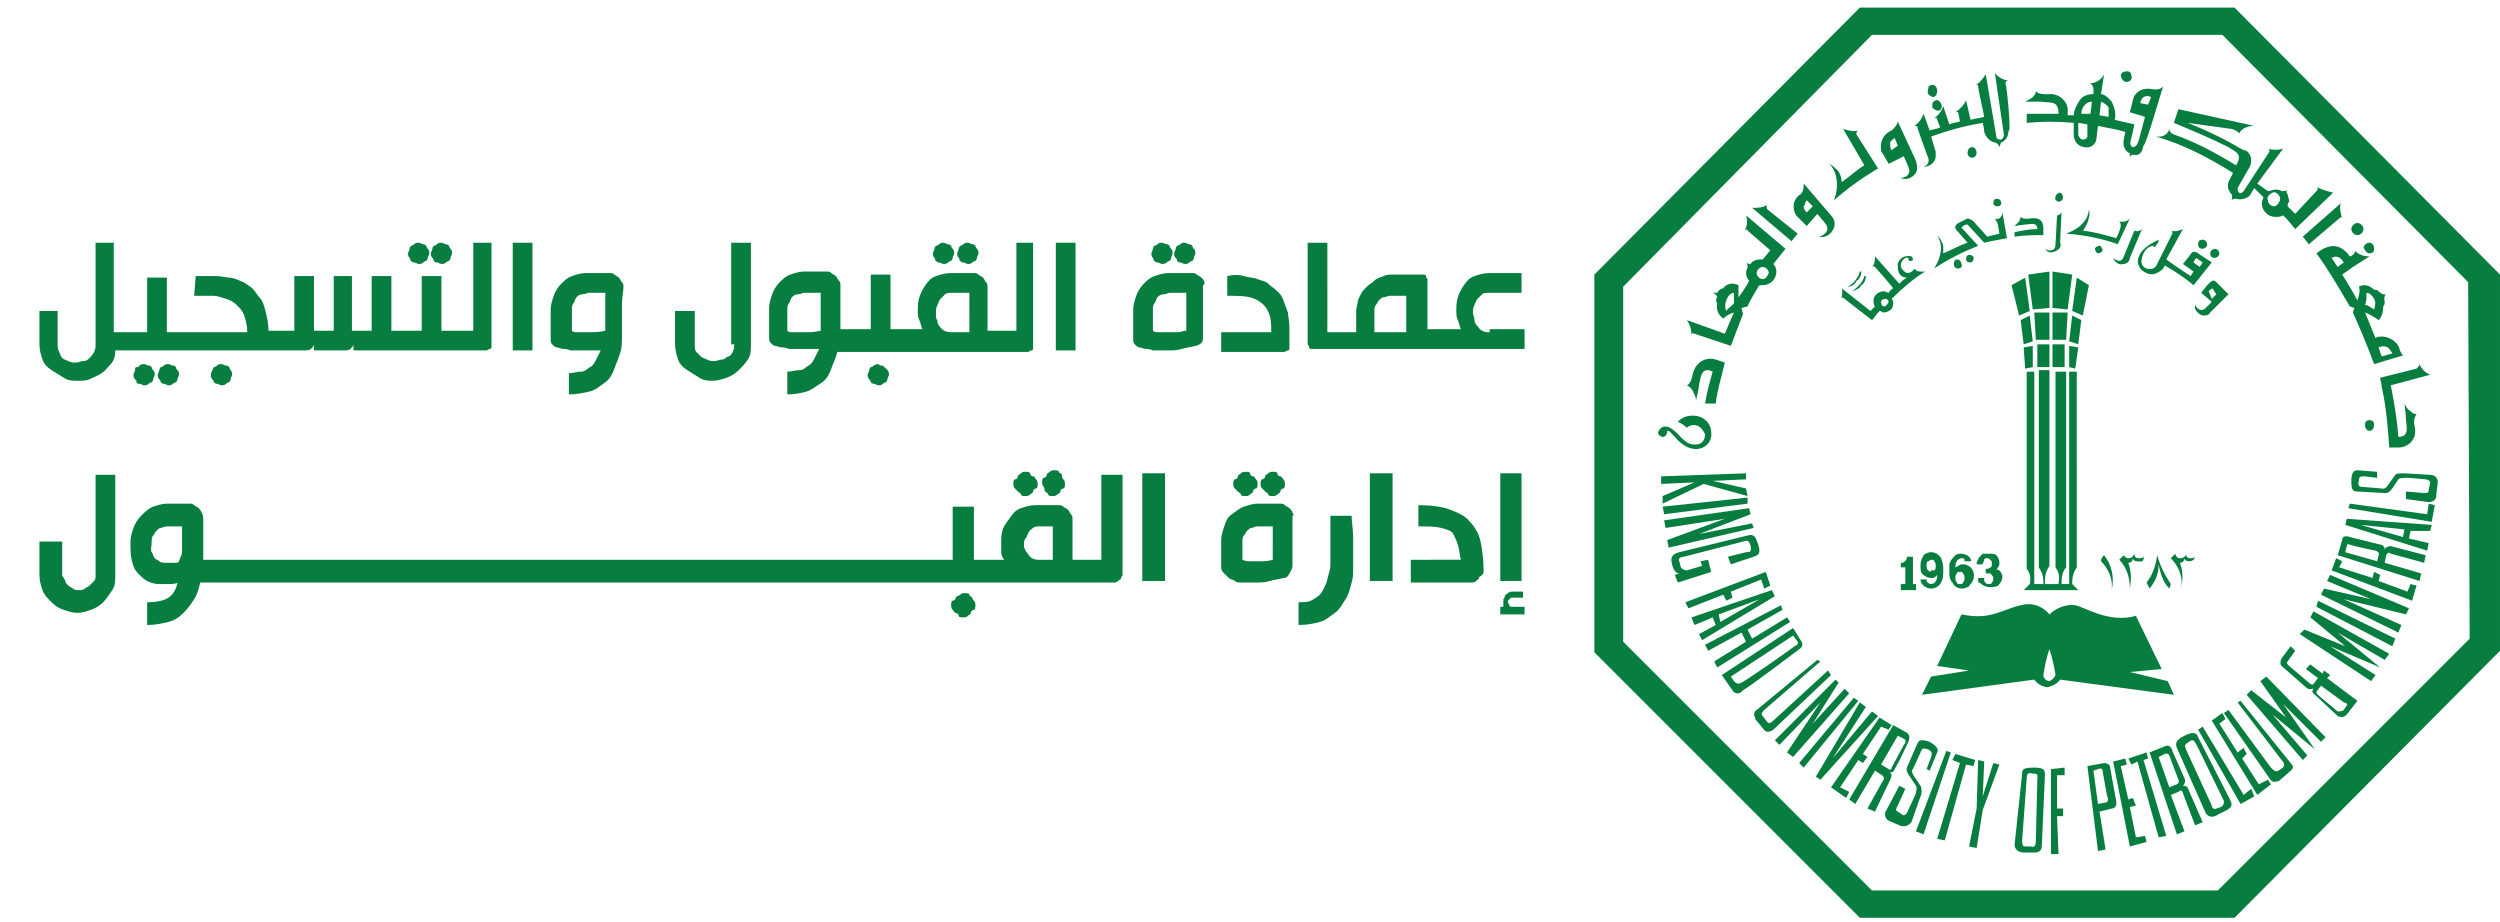<svg xmlns="http://www.w3.org/2000/svg" xmlns:xlink="http://www.w3.org/1999/xlink" id="Layer_1" x="0px" y="0px" viewBox="0 0 164.8 60.8" style="enable-background:new 0 0 164.8 60.8;" xml:space="preserve">  <style type="text/css">	.st0{fill:#077E40;}</style>  <title>College-of-Computer-Sciences-and-Engineering</title>  <g id="logo">    <polygon class="st0" points="157.9,42.1 152.8,39.6 152.7,40 157.7,42.6  "></polygon>    <path class="st0" d="M147.3,0.5h-24.7l-17.5,17.6V43l17.5,17.5h24.7l17.5-17.6V18.1L147.3,0.5z M162.8,42.1l-16.6,16.6h-22.8  L107,42.3V18.9l16.4-16.6h23.1l16.2,16.3L162.8,42.1z"></path>    <path class="st0" d="M132.8,15.6c0.7-0.1,1.3-0.1,1.9-0.1v-0.4c0-0.5-0.2-0.8-0.9-0.7c0,0-0.4,0.1-0.6-0.1c0,0.1-0.1,0.3-0.1,0.3  c-0.1,0.1-0.2,0.2-0.3,0.3c0,0,0.6-0.1,0.7-0.1c0.3,0,0.8-0.2,0.8,0.3l0,0c-0.5,0-1,0.1-1.5,0.2V15.6z"></path>    <path class="st0" d="M135.6,14.2L135.6,14.2l-0.1,1.9l0,0c0,0.6-0.6,0.4-0.7,0.3c0.2,0.3,0.5,0.3,0.8,0.1c0.2-0.1,0.3-0.3,0.2-0.5  l0.1-2.1C135.9,14.1,135.7,14.2,135.6,14.2z"></path>    <path class="st0" d="M135.7,13.3c0.1,0,0.3-0.1,0.3-0.3c0-0.1-0.1-0.3-0.2-0.3l0,0c-0.1,0-0.3,0.1-0.3,0.3  C135.4,13.1,135.6,13.3,135.7,13.3z"></path>    <path class="st0" d="M140.7,15.2L140.7,15.2l-0.7,1.7l0,0c-0.2,0.6-0.7,0.1-0.7,0.1c0.1,0.3,0.4,0.5,0.7,0.4c0.2,0,0.4-0.2,0.4-0.4  l0.8-1.9C141.1,15.2,140.9,15.3,140.7,15.2z"></path>    <path class="st0" d="M138.3,16.7c0.1,0,0.3-0.1,0.3-0.2l0,0c0-0.1-0.1-0.3-0.2-0.3l0,0c-0.1,0-0.3,0.1-0.3,0.2l0,0  C138.1,16.5,138.2,16.7,138.3,16.7L138.3,16.7z"></path>    <path class="st0" d="M140.4,14.4c0,0-0.2,0.3-0.7,0.2c0.1,0.1,0.1,0.2,0.1,0.3c0,0.1-0.1,0.4-0.3,0.8c-0.7-0.2-1.4-0.4-2.2-0.5  c0.1-0.1,0.2-0.3,0.3-0.5c0.1-0.3,0.2-0.6,0.1-0.9c0,0.2-0.1,1.1-1.5,1.6c1.2,0.1,2.3,0.3,3.4,0.7L140.4,14.4z"></path>    <path class="st0" d="M146.9,19.4l-0.8-0.8c-0.2-0.2-0.3-0.1-0.6,0.2l-0.4,0.5l0.7,0.6l-0.4,0.4l0,0c-0.4,0.4-0.7-0.2-0.7-0.2  c-0.1,0.3,0.2,0.6,0.5,0.7c0.2,0,0.4,0,0.5-0.2L146.9,19.4z M145.6,19.2l0.1-0.1c0.1-0.1,0.2-0.1,0.2,0l0,0l0.2,0.3l-0.3,0.3  L145.6,19.2z"></path>    <path class="st0" d="M145.2,16.4c0.1,0,0.3-0.1,0.3-0.3c0-0.1-0.1-0.3-0.3-0.3c-0.2,0-0.3,0.1-0.3,0.3l0,0  C144.9,16.3,145,16.4,145.2,16.4L145.2,16.4z"></path>    <path class="st0" d="M146,17c0.1,0,0.3-0.1,0.3-0.3c0-0.1-0.1-0.3-0.3-0.3l0,0c-0.1,0-0.3,0.1-0.3,0.3S145.8,17,146,17z"></path>    <path class="st0" d="M144.9,16.7c-0.3-0.2-0.4-0.1-0.6,0.2l-0.4,0.5l0.7,0.5l-0.2,0.3c-0.3-0.2-1.2-0.8-1.6-1.1l1.1-2  c-0.2,0.1-0.5,0.2-0.8,0.1c0.1,0,0.1,0.1,0.1,0.2l0,0l-1,2c-0.1,0.3-0.4,0.4-0.7,0.3l0,0c-0.3-0.1-0.4-0.4-0.3-0.7  c0.1-0.4,0.3-0.7,0.7-0.8c0.1,0.1,0.2,0.1,0.2,0l0,0c0.1-0.1,0.2-0.2,0.2-0.4c-0.2,0.1-1.1,0.5-1.3,1.1c-0.2,0.4,0,0.9,0.5,1.1  c0.4,0.2,0.8,0,1.1-0.3l0.1-0.2c0.7,0.4,1.3,0.8,1.9,1.3l1.2-1.5L144.9,16.7z M144.6,17.3l0.1-0.2c0.1-0.1,0.1-0.1,0.2,0l0.3,0.2  l-0.2,0.3L144.6,17.3z"></path>    <path class="st0" d="M131.7,13.6c0.1,0,0.3-0.1,0.2-0.3l0,0c0-0.1-0.1-0.2-0.3-0.2l0,0c-0.1,0-0.2,0.1-0.2,0.3  C131.4,13.5,131.5,13.6,131.7,13.6L131.7,13.6z"></path>    <path class="st0" d="M129.1,17.7c0.1,0,0.3-0.1,0.2-0.3l0,0c0-0.1-0.1-0.3-0.3-0.3c-0.1,0-0.2,0.1-0.2,0.3S128.9,17.7,129.1,17.7  L129.1,17.7z"></path>    <path class="st0" d="M129.9,17.3c0.1,0,0.2-0.1,0.2-0.3l0,0c0-0.1-0.1-0.2-0.3-0.2l0,0c-0.1,0-0.2,0.1-0.2,0.3l0,0  C129.6,17.2,129.7,17.3,129.9,17.3L129.9,17.3z"></path>    <path class="st0" d="M131.8,15.4c-0.4,0.1-0.8,0.2-0.8,0.2l-0.9-1c-0.1-0.1-0.3-0.2-0.4-0.2c-0.2,0.1-0.4,0.2-0.6,0.3  c-0.2,0.1-0.3,0.3-0.1,0.5l0.7,0.8c-0.6,0.2-1.1,0.5-1.6,0.7c0-0.2,0-0.4,0-0.5c-0.1-0.3-0.2-0.5-0.4-0.7c0.1,0.2,0.6,0.9-0.2,2.2  c0.9-0.6,1.9-1.1,2.9-1.5l-1.1-1.2c0.1-0.1,0.2-0.2,0.4-0.2l1.1,1.2c0.4-0.1,1-0.2,1.5-0.3L132,14c0,0.2-0.1,0.3-0.2,0.4  c-0.1,0-0.3,0.1-0.4,0.1c0,0,0.2-0.1,0.3,0.3L131.8,15.4z"></path>    <path class="st0" d="M126.9,17.9h-0.3c-0.3,0-0.4-0.2-0.4-0.2c-0.1,0.2-0.3,0.3-0.5,0.3l0,0c-0.2-0.1-0.4-0.3-0.4-0.5  c0-0.3,0.3-0.6,0.5-0.5c0,0.1,0,0.2,0.1,0.2c0.1,0,0.2,0,0.2-0.1s-0.1-0.2-0.1-0.2c-0.4-0.1-0.8,0.1-0.9,0.5c0,0.1,0,0.1,0,0.2  c0,0.4,0.2,0.7,0.6,0.7c-0.2,0.1-0.4,0.3-0.5,0.4l-1.6-1.8c0,0.2,0,0.5-0.2,0.7c0,0,0.1-0.1,0.2,0s0.8,0.9,1.2,1.4  c-0.2,0.1-0.3,0.3-0.3,0.3c-0.1,0-0.2-0.1-0.3-0.1c-0.4,0-0.7,0.3-0.7,0.6c0,0.1,0,0.3,0.1,0.4c-0.1,0.1-0.2,0.2-0.3,0.3l-1.9-1.5  c0.1,0.2,0,0.5,0,0.7c0-0.1,0.1-0.1,0.2,0l0,0c0.1,0.1,1.8,1.4,1.8,1.4l0.1-0.1l0,0c0,0,0.2-0.3,0.4-0.5c0.1,0,0.1,0,0.2,0.1  c0.4,0,0.7-0.2,0.7-0.6l0,0c0-0.1,0-0.2-0.1-0.3C125.4,19,126.1,18.4,126.9,17.9z M124.2,20.2c-0.1,0-0.2-0.1-0.2-0.3  c0-0.1,0.1-0.2,0.3-0.2l0,0c0.1,0,0.2,0.1,0.2,0.2l0,0C124.4,20.1,124.3,20.2,124.2,20.2z"></path>    <path class="st0" d="M121.8,18.9c0.4-0.2,0.7-0.6,0.8-1h0.1c0,0.2-0.1,0.5-0.3,0.6C122.3,18.7,122.1,18.9,121.8,18.9z"></path>    <path class="st0" d="M122.1,19.2c0.4-0.3,0.7-0.6,0.8-1h0.1c0,0.2-0.1,0.5-0.3,0.6C122.6,19,122.4,19.1,122.1,19.2z"></path>    <path class="st0" d="M132.2,5.5c0-0.2,0.2-0.2,0.2-0.2c-0.3,0-0.7-0.2-0.9-0.5l0.6,4.1c0,0.1-0.1,0.3-0.2,0.3c-0.1,0-0.3,0-0.3-0.2  l0,0l-0.7-4.1c-0.2,0.3-0.4,0.6-0.7,0.7c0,0,0.2-0.1,0.2,0.1c0,0.1,0.2,1.1,0.4,2c-0.3,0.1-0.6,0.1-0.9,0.2l-0.3-1.3  c-0.1,0.3-0.4,0.6-0.7,0.8c0,0,0.2-0.1,0.2,0.1l0.1,0.5c-0.3,0.1-0.5,0.1-0.7,0.2L128.1,7c-0.1,0.3-0.3,0.6-0.6,0.8  c0,0,0.2-0.1,0.2,0.1l0.2,0.5c-0.2,0.1-0.4,0.1-0.7,0.2l-0.4-1.1c-0.1,0.3-0.3,0.6-0.6,0.8c0.1,0,0.2,0,0.2,0.1l0,0  c0,0.1,0.7,2,0.7,2c0.1,0.2,0,0.5-0.3,0.6c-0.1,0-0.1,0-0.2,0s-0.1,0-0.2-0.1c0.1,0.1,0.2,0.1,0.4,0.1c0.4,0,0.8-0.3,0.8-0.7  c0-0.1,0-0.2,0-0.3l-0.3-1c1.1-0.4,2.2-0.7,3.4-0.9c0.1,0.4,0.1,0.6,0.1,0.6c0.1,0.3,0.3,0.6,0.7,0.7c0.2,0,0.3,0.3,0.3,0.3  c0-0.1,0.1-0.2,0.1-0.3c0.3-0.1,0.5-0.4,0.5-0.8l0,0C132.6,8.9,132.3,5.7,132.2,5.5z"></path>    <path class="st0" d="M140.2,5.4c0.2,0,0.4-0.2,0.3-0.4l0,0c0-0.2-0.1-0.3-0.3-0.3l0,0c-0.2,0-0.4,0.1-0.4,0.3l0,0  C139.9,5.3,140,5.4,140.2,5.4z"></path>    <path class="st0" d="M152.2,16.1l-0.4-0.5l2.5-2.2c-0.1,0.3,0,0.7,0.1,1c0-0.1-0.1-0.1-0.2,0l0,0L152.2,16.1z"></path>    <path class="st0" d="M118.5,15.4l-0.4,0.5l-2.6-2.2c0.4,0,0.7,0,1-0.2c0,0-0.1,0.1,0,0.3L118.5,15.4z"></path>    <path class="st0" d="M127.4,6.4c0.2,0,0.3-0.2,0.3-0.4c0-0.2-0.1-0.4-0.3-0.4l0,0c-0.2,0-0.3,0.1-0.3,0.3l0,0  C127,6.2,127.2,6.3,127.4,6.4L127.4,6.4z"></path>    <path class="st0" d="M127.7,7.3c0.2,0,0.3-0.1,0.3-0.3l0,0c0-0.2-0.2-0.4-0.3-0.4c-0.2,0-0.4,0.2-0.3,0.4  C127.3,7.1,127.5,7.2,127.7,7.3L127.7,7.3z"></path>    <path class="st0" d="M130,10.4c0.2,0,0.3-0.2,0.3-0.3l0,0c0-0.2-0.1-0.4-0.3-0.4s-0.3,0.2-0.3,0.4C129.7,10.2,129.8,10.4,130,10.4  L130,10.4z"></path>    <path class="st0" d="M125.1,8c0,0.2-0.2,0.4-0.4,0.6c-0.5,0.2-0.8,0.7-0.7,1.3c0,0.1,0,0.1,0.1,0.2l0.4,0.7l1-0.5l0.3,0.7l0,0  c0.3,0.7-0.6,0.8-0.6,0.7c0.4,0.2,0.8,0.1,1.1-0.3c0.1-0.2,0.1-0.5,0-0.8L125.1,8z M124.7,9.9c-0.1-0.1-0.1-0.3-0.1-0.5  c0-0.1,0.3-0.3,0.3-0.3l0.2,0.5L124.7,9.9z"></path>    <path class="st0" d="M118.9,12.1c0,0.2,0,0.5-0.2,0.7c-0.5,0.3-0.6,0.9-0.3,1.4l0.1,0.1l0.6,0.6l0.7-0.8l0.5,0.6l0,0  c0.5,0.6-0.3,0.9-0.4,0.9c0.4,0.1,0.8-0.1,1-0.6c0.1-0.3,0-0.6-0.2-0.8L118.9,12.1z M119.1,14c-0.1-0.1-0.2-0.2-0.2-0.4  c0.1-0.1,0.1-0.3,0.2-0.4l0.4,0.4L119.1,14z"></path>    <path class="st0" d="M122.4,8.9c-0.1-0.2,0.1-0.3,0.1-0.3c-0.3,0.1-0.7,0-1-0.1l1.4,2.4c-0.4,0.2-0.9,0.7-1.5,1.1  c0-0.3-0.1-0.5-0.2-0.7c-0.2-0.2-0.4-0.4-0.6-0.5c0.2,0.2,0.8,1,0.3,2.4c0.9-0.8,1.9-1.5,2.9-2.1L122.4,8.9z"></path>    <path class="st0" d="M142.6,5.7c-0.2,0.2-0.4,0.2-0.6,0.2c-0.8-0.2-1.3,0.2-1.4,0.7l-0.2,0.8l1,0.3L141,9.2c0,0-0.1,0.5-0.4,0.5  c-0.3-0.1-0.1-0.6-0.1-0.6l0.2-0.9l-1.3-0.3c0.1-0.4,0-0.8-0.2-1.2c-0.4-0.5-0.7-0.5-0.7-0.5l0.2-1.3c-0.2,0.4-0.6,0.6-1,0.6l0,0  c0.2,0,0.3,0.2,0.3,0.4l0,0v0.3c-0.3,0-0.7,0.1-0.9,0.4s-0.4,0.7-0.4,1h-0.4V7.1c-0.1-0.5-0.6-0.9-1.1-0.9c0,0-0.8,0.1-1-0.2  c0,0.2-0.1,0.3-0.2,0.4c-0.1,0.1-0.3,0.2-0.5,0.3c0.3,0,0.7,0,1,0c0.7,0.1,1.2-0.1,1.2,0.8h-2.1v0.6c1-0.1,2.1-0.1,3.1,0v0.8  c0,0,0,0.7,0.7,0.8c0.4,0.1,0.8-0.2,0.8-0.6l0,0l0.1-0.8c0.4,0.1,1.2,0.2,1.8,0.4L140,9.2c-0.1,0.4,0.1,0.8,0.4,0.9  c0,0.1,0,0.2,0,0.3c0-0.1,0.1-0.2,0.2-0.2c0.5,0.1,0.6-0.2,0.7-0.6C141.5,9.5,142.5,5.9,142.6,5.7z M137.6,9c0,0.1-0.1,0.2-0.3,0.2  S137,8.9,137,8.9V8.1l0.6,0.1V9z M137.8,7.5h-0.6c0-0.4,0.3-0.8,0.7-0.8L137.8,7.5z M139,7.7l-0.6-0.1l0.1-0.9  c0.2,0.1,0.4,0.2,0.5,0.4C139,7.3,139,7.5,139,7.7L139,7.7z M141.1,6.8c0-0.2,0.1-0.3,0.2-0.4c0.2-0.1,0.3-0.1,0.5,0l-0.2,0.5  L141.1,6.8z"></path>    <path class="st0" d="M152.7,12.3c0,0,0.2,0.1,0,0.3c-0.2,0.2-1.4,1.5-1.4,1.5s-0.3-0.3-0.5-0.5c0-0.1,0-0.2,0.1-0.3  c0-0.2-0.1-0.4-0.1-0.5c-0.1-0.1-0.1-0.2,0-0.3c-0.1,0.1-0.2,0.1-0.4,0.1c-0.1-0.1-0.3-0.1-0.4-0.1c-0.2,0-0.3,0.1-0.5,0.1  l-0.7-0.5l1.7-2.3c-0.3,0.1-0.7,0.1-1,0c0.1,0,0.1,0.1,0.1,0.2l0,0l-1.7,2.6c-0.1,0.1-0.2,0.2-0.3,0.1l0,0  c-0.1-0.1-0.1-0.2-0.1-0.3l0.8-1.4c0.2-0.4,0.1-0.9-0.3-1.1c0,0,0,0-0.1,0c-1.2-0.7-2.4-1.3-3.7-1.8l2.9,0.4  c0.4,0.1,0.5,0.3,0.5,0.3s0.2-0.5,1-0.5l-5-1.1l-0.3,0.9c1.2,0.5,2.4,1,3.6,1.6c0.4,0.3,1,0.4,0.5,1.2c-1.3-0.8-2.6-1.5-4-2  c0,0-0.4-0.1-0.4-0.4c0,0-0.1,0.6-0.9,0.5c1.8,0.5,3.5,1.4,5.1,2.4l-0.2,0.4c-0.2,0.3-0.2,0.7,0.1,1c0.1,0.1,0,0.4,0,0.4  c0.1-0.1,0.2-0.1,0.3-0.1c0.3,0.1,0.7,0,0.9-0.2l0,0l0.3-0.5l0.3,0.3l0.3,0.3c0,0.1-0.1,0.2-0.1,0.4c0,0.5,0.4,0.9,0.9,0.9l0,0  c0.2,0,0.3,0,0.5-0.1c0.1,0.1,0.2,0.2,0.3,0.3l0.5,0.6l2.5-2.4C153.4,12.6,153,12.5,152.7,12.3z M149.9,13.6  c-0.2,0-0.4-0.2-0.4-0.4l0,0c-0.1-0.2,0.1-0.4,0.3-0.5s0.4,0.1,0.5,0.3c0,0.1,0,0.1,0,0.2C150.2,13.4,150.1,13.6,149.9,13.6z"></path>    <path class="st0" d="M156.2,28.4c0.2,0,0.3-0.2,0.3-0.4l0,0c0-0.2-0.1-0.3-0.3-0.3l0,0c-0.2,0-0.3,0.1-0.3,0.3l0,0  C155.9,28.2,156,28.4,156.2,28.4z"></path>    <path class="st0" d="M158.9,27.1c-0.2-0.1-0.3-0.3-0.4-0.5c0,0,0.1,0.8,0.1,1c0,0.4,0.3,1.2-0.5,1.2l0,0c-0.1-1.5-0.5-3.4-0.5-3.4  l2.6-0.7c-0.3-0.1-0.6-0.4-0.7-0.7c0,0.1-0.1,0.2-0.2,0.3l-2.4,0.6c0,0.2,0.1,0.3,0.1,0.6l0,0c0.3,1.3,0.4,2.6,0.5,4h0.6  c0.7,0,1.2-0.6,1.1-1.2c0,0,0,0,0-0.1c-0.1-0.3-0.1-0.6,0.1-0.9C159.1,27.3,159,27.2,158.9,27.1z"></path>    <path class="st0" d="M155.4,15.5c0.2,0,0.4-0.2,0.4-0.4s-0.2-0.4-0.4-0.4s-0.4,0.2-0.4,0.4S155.2,15.5,155.4,15.5z"></path>    <path class="st0" d="M156.2,16.7c0.2,0,0.3-0.1,0.3-0.3l0,0c0-0.2-0.1-0.4-0.3-0.4l0,0c-0.2,0-0.3,0.1-0.4,0.3l0,0  C155.9,16.5,156,16.7,156.2,16.7L156.2,16.7z"></path>    <path class="st0" d="M158.2,23.1c-0.1-0.6-0.8-1-1.4-0.9c-0.1,0-0.1,0-0.2,0.1c-0.1-0.2-0.6-1.5-0.7-1.7c0.3,0.1,0.6,0.3,0.9,0.5  c0.2-0.2,0.3-0.5,0.3-0.9c0.1-0.1,0.1-0.2,0.1-0.3c-0.1-0.4,0.1-0.5,0.1-0.5s-0.2,0.1-0.5-0.2c-0.1-0.1-0.2-0.1-0.3-0.1  c-0.3-0.3-0.7-0.4-1-0.2c0.1,0.3,0,0.6-0.1,0.9c-0.6-1.1-1-1.7-1-1.7l0.7-0.5l1.1-0.7c-0.4,0-0.7-0.1-1-0.4c0.1,0.1,0,0.2-0.1,0.3  l0,0c0,0-0.1,0.1-0.2,0.1c-0.5-0.7-1.2-1-2.2-0.2c0.8,1.1,1.5,2.3,2.2,3.5l0.3,0.1l-0.1,0.3c0.5,1.1,1,2.3,1.4,3.4l2-0.6  C158.4,23.5,158.3,23.3,158.2,23.1z M156,19.3c0.2,0,0.4,0.2,0.5,0.4c0.1,0.2,0.1,0.4,0,0.7c-0.2-0.1-0.4-0.3-0.6-0.3  C156,19.9,156,19.6,156,19.3z M153.7,17c0.4-0.2,0.6,0,0.8,0.3l-0.4,0.3L153.7,17z M157,23.5l-0.2-0.6c0.2-0.1,0.4-0.1,0.6,0  c0.1,0.1,0.2,0.2,0.3,0.4L157,23.5z"></path>    <path class="st0" d="M117.7,16.4l-2.6-2.2c0.1,0.3,0.1,0.7-0.1,1c0.1-0.1,0.2-0.1,0.2,0l0,0l1.5,1.3l-0.5,0.6l0,0  c-0.1,0-0.1,0-0.2,0c-0.2,0-0.5,0.1-0.6,0.3c-0.1,0-0.2,0-0.3-0.1c0.1,0.1,0.1,0.2,0.1,0.3c0,0.1-0.1,0.2-0.1,0.4  c0,0.2,0.1,0.4,0.2,0.5c-0.1,0.3-0.7,1.1-0.7,1.1c0-0.3,0-0.5,0-0.8c-0.4-0.2-0.8-0.1-1,0.2c-0.1,0-0.3,0.1-0.4,0.3  c-0.1,0-0.2,0-0.3,0c0.2,0.1,0.3,0.2,0.3,0.3c-0.1,0.1-0.1,0.3,0,0.4c-0.1,0.4,0.1,0.8,0.4,1c0.2-0.2,0.4-0.3,0.7-0.4  c0,0-0.4,0.9-0.6,1.4l-2.5-0.9c0.2,0.3,0.3,0.6,0.3,1c0,0,0-0.2,0.2-0.1l2.4,0.8c0,0,0.6-1.6,0.8-2.1l-0.1-0.4l0.4-0.1  c0.2-0.5,0.5-0.9,0.7-1.3l0.1-0.1c0.1,0,0.1,0,0.2,0c0.5,0,0.9-0.4,0.9-0.9c0-0.2-0.1-0.4-0.2-0.5L117.7,16.4z M114.1,20.2  c-0.1,0.1-0.2,0.1-0.3,0.3c-0.1-0.2-0.1-0.5,0-0.7c0.1-0.3,0.3-0.5,0.5-0.5c0,0.1,0,0.3,0,0.4s0,0.3,0,0.3S114.2,20.1,114.1,20.2z   M116.2,18.4c-0.2,0-0.4-0.2-0.4-0.4l0,0c0-0.2,0.2-0.4,0.4-0.4s0.4,0.2,0.4,0.4C116.5,18.2,116.4,18.4,116.2,18.4z"></path>    <path class="st0" d="M155.4,46.2l-2-1.5l0.2-0.2l-0.4-0.3l-0.1,0.2l-0.8-0.6l-0.3,0.3l0.8,0.6l-0.3,0.4c-0.1,0.1-0.3-0.1-0.3-0.1  l-1.3-1.1c-0.1-0.1-0.2-0.2-0.1-0.3l0.5-0.7l-0.3-0.3l-0.6,0.8c-0.1,0.2-0.1,0.4,0,0.5l0,0l1.6,1.4c0.2,0.2,0.3,0.1,0.5,0.1  c-0.1,0.1-0.1,0.3,0.1,0.4l0,0l1.5,1.4c0.2,0.1,0.4,0.1,0.6-0.1l0,0L155.4,46.2z M154.7,46.5l-0.2,0.3c-0.1,0.1-0.3,0.1-0.4,0.1  l-1.2-1c-0.2-0.2-0.2-0.2-0.2-0.3l0.3-0.4l1.5,1.1C154.6,46.3,154.8,46.4,154.7,46.5z"></path>    <path class="st0" d="M156.7,31.1l-1.3-0.1c-0.2,0-0.4,0.1-0.4,0.7c0,0.6,0.1,0.7,0.4,0.7l1.8,0.1c0,0,0.2,0.1,0.5-0.3l0.4-0.6  c0.1-0.1,0.3-0.1,0.7-0.1l1.1,0.1c0.1,0,0.3,0.1,0.3,0.2l-0.1,0.5c0,0.2-0.1,0.2-0.3,0.2l-1.2-0.1v0.5l1.5,0.2  c0.3,0,0.5-0.2,0.5-0.4c0,0,0,0,0-0.1l0.1-0.8c0-0.3-0.2-0.5-0.5-0.5l-1.7-0.1c-0.3,0-0.5,0-0.6,0.1l-0.5,0.7  c-0.2,0.3-0.4,0.2-0.4,0.2l-1.2-0.1c-0.3,0-0.4-0.1-0.3-0.4c0-0.3,0.1-0.3,0.4-0.3l0.8,0.1V31.1z"></path>    <polygon class="st0" points="159.3,38.6 158.9,38.5 158.7,39 156.8,38.3 156.9,37.9 156.5,37.7 156.4,38.1 154.2,37.4 154.4,37   154,36.8 153.7,37.6 159,39.6  "></polygon>    <polygon class="st0" points="160.5,33.3 160.1,33.2 160,33.9 154.9,33.2 154.8,33.5 160.3,34.4  "></polygon>    <polygon class="st0" points="157.5,43.1 152.5,40.3 152.3,40.7 154.6,42.6 151.9,41.5 151.6,41.8 156.3,44.9 156.6,44.5   153.6,42.6 156.9,44 154.1,41.7 157.2,43.5  "></polygon>    <path class="st0" d="M157.6,36.5l2.2,0.6l0.1-0.5l-2.3-0.6c0,0-0.3,0-0.4,0.2c0-0.1-0.1-0.3-0.3-0.3l-2-0.5c0,0-0.5-0.2-0.5,0.2  l-0.3,1l5.4,1.7l0.1-0.5l-2.4-0.7l0.1-0.5C157.4,36.4,157.5,36.4,157.6,36.5z M156.7,37l-2.1-0.6l0.1-0.4c0,0,0-0.2,0.2-0.1  c0.2,0.1,1.7,0.4,1.7,0.4s0.3,0.1,0.2,0.3L156.7,37z"></path>    <polygon class="st0" points="153,39.2 158.1,41.7 158.3,41.2 154.5,39.5 158.6,40.5 158.8,40.1 153.6,37.9 153.4,38.3 156.3,39.5   153.2,38.8  "></polygon>    <path class="st0" d="M160.2,35l0.1-0.4l-5.6-0.4l-0.1,0.4l5.4,1.7l0.1-0.5l-1.3-0.3l0.1-0.5H160.2z M158.4,35.4l-2.8-0.8l2.9,0.3  L158.4,35.4z"></path>    <polygon class="st0" points="115.2,32.8 115.2,33.2 109.7,33.9 109.6,33.4  "></polygon>    <polygon class="st0" points="115.3,33.5 109.7,34.3 109.8,34.8 113.7,34.2 109.9,35.6 110,36.1 115.6,34.8 115.5,34.5 112,35.2   115.4,33.9  "></polygon>    <polygon class="st0" points="109.6,33.2 112.3,31.9 115.2,32.7 115.1,32.2 112.9,31.7 115.1,31.6 115.1,31.2 109.5,31.4   109.5,31.9 111.7,31.8 109.6,32.7  "></polygon>    <path class="st0" d="M112.8,37.7l-0.2-0.8l-0.5,0.1l0.1,0.3l-1,0.3c-0.2,0-0.3-0.1-0.4-0.2l-0.1-0.4c-0.1-0.2,0.1-0.3,0.3-0.3  l3.9-1c0.3-0.1,0.4-0.1,0.5,0.3c0.1,0.4-0.1,0.4-0.3,0.4l-1.2,0.3l0.2,0.5l1.5-0.5c0.3-0.1,0.5-0.2,0.3-0.8  c-0.2-0.6-0.3-0.7-0.7-0.6l-4.5,1.1c-0.4,0.1-0.6,0.3-0.5,0.7c0,0,0.1,0.7,0.5,0.7l-0.3,0.1l0.2,0.5L112.8,37.7z"></path>    <path class="st0" d="M147.5,46.3l2.9,3.8c0.2,0.2,0.2,0.3,0.1,0.5l-0.3,0.2c-0.2,0.1-0.3,0-0.5-0.2l-2.8-3.8l-0.3,0.2l3,4.3  c0.1,0.2,0.3,0.3,0.5,0.2c0,0,0,0,0.1,0l0.7-0.6c0.2-0.2,0.4-0.3,0.1-0.6l-3.3-4.1L147.5,46.3z"></path>    <path class="st0" d="M134.8,51.1c0-0.3,0-0.5-0.7-0.5s-0.8,0.1-0.8,0.4l-0.5,4.7c0,0.3,0.3,0.5,0.6,0.5h0.7c0.3,0,0.5-0.1,0.5-0.5  L134.8,51.1z M133.9,55.8h-0.4c-0.2,0-0.2-0.2-0.2-0.4l0.3-4.1c0-0.3,0.1-0.4,0.4-0.3c0.4,0,0.3,0.1,0.3,0.4l-0.1,4.1  C134.2,55.7,134.1,55.9,133.9,55.8z"></path>    <path class="st0" d="M144.9,48.6c-0.1-0.3-0.3-0.4-0.9-0.1c-0.6,0.3-0.6,0.5-0.5,0.8l1.9,4.3c0.2,0.3,0.5,0.3,0.8,0.1l0.6-0.3  c0.3-0.2,0.4-0.3,0.2-0.7L144.9,48.6z M146.4,53.2l-0.3,0.1c-0.2,0.1-0.3-0.1-0.3-0.2l-1.7-3.7c-0.1-0.3-0.1-0.3,0.2-0.5  c0.3-0.2,0.3-0.1,0.5,0.2l1.8,3.7C146.6,52.9,146.6,53.1,146.4,53.2z"></path>    <polygon class="st0" points="136,53.8 136,53.3 135.6,53.3 135.6,51.1 136.1,51.1 136.1,50.6 135.2,50.7 135.2,56.3 135.7,56.3   135.6,53.8  "></polygon>    <path class="st0" d="M139.5,52.8l-0.4-2.2c0-0.2-0.2-0.3-0.4-0.3l0,0l-1.1,0.2l0.7,5.6l0.5-0.1l-0.4-2.5l0.8-0.2  C139.2,53.3,139.6,53.3,139.5,52.8z M138.8,52.9l-0.5,0.1l-0.3-2.2l0.3-0.1c0.2-0.1,0.3,0,0.3,0.1l0.3,1.7  C139,52.6,139,52.9,138.8,52.9z"></path>    <polygon class="st0" points="141.5,55.5 141.4,55.1 140.8,55.2 140.4,53.2 140.8,53.1 140.6,52.6 140.3,52.7 139.8,50.5   140.2,50.4 140.1,50 139.3,50.2 140.4,55.8  "></polygon>    <polygon class="st0" points="149.7,51.7 149.5,51.4 148.9,51.7 147.8,50 148.1,49.7 147.9,49.3 147.5,49.6 146.3,47.7 146.7,47.4   146.5,47 145.8,47.5 148.8,52.4  "></polygon>    <polygon class="st0" points="148.6,52.5 148.4,52 147.9,52.4 145.2,47.9 144.9,48.1 147.7,53  "></polygon>    <polygon class="st0" points="142.8,55.1 141.3,50.1 141.6,50 141.5,49.6 140.3,50 140.5,50.4 140.9,50.2 142.3,55.2  "></polygon>    <polygon class="st0" points="153.3,48.6 149.4,44.6 149,44.9 150.7,47.3 148.4,45.5 148.1,45.8 151.8,50.1 152.1,49.8 149.8,47.1   152.6,49.4 150.5,46.4 153,48.9  "></polygon>    <path class="st0" d="M143.9,52.3l0.8,2.1l0.5-0.2l-1-2.3c-0.1-0.1-0.2-0.1-0.3-0.1c0.1-0.1,0.2-0.3,0.1-0.5l0,0l-0.8-1.8  c0,0-0.1-0.5-0.5-0.3l-1,0.4l1.8,5.4l0.5-0.2l-0.9-2.4l0.5-0.2C143.8,52,143.9,52.2,143.9,52.3z M143,51.9l-0.7-2l0.4-0.2  c0,0,0.2-0.1,0.3,0.1l0.6,1.6c0,0,0.1,0.2-0.1,0.3L143,51.9z"></path>    <path class="st0" d="M127.2,50.8l0.5-1.2c0.1-0.2,0-0.4-0.5-0.7c-0.6-0.2-0.7-0.1-0.8,0.1l-0.7,1.6c0,0-0.1,0.2,0.2,0.6l0.4,0.6  c0.1,0.2,0,0.3,0,0.5l-0.6,1.3c-0.1,0.1-0.2,0.2-0.3,0.1l-0.3-0.2c-0.2-0.1-0.1-0.2,0-0.4l0.5-1.1l-0.4-0.2l-0.9,1.7  c-0.1,0.2,0,0.5,0.2,0.6l0,0l0.7,0.3c0.2,0.1,0.5,0.1,0.7-0.1l0.1-0.1l0.6-1.7c0.1-0.2,0.1-0.5,0-0.7l-0.4-0.6  c-0.3-0.4-0.1-0.5-0.1-0.5l0.5-1.1c0.1-0.3,0.2-0.3,0.5-0.2c0.2,0.1,0.3,0.2,0.2,0.5l-0.3,0.8L127.2,50.8z"></path>    <path class="st0" d="M120.5,44.2l-3.6,3.3c-0.2,0.2-0.3,0.2-0.4,0.1l-0.3-0.4c-0.1-0.1-0.1-0.2,0.1-0.4l3.7-3.2l-0.2-0.1l-4,3.3  c-0.2,0.1-0.2,0.4-0.1,0.5c0,0,0,0,0,0.1l0.5,0.6c0.2,0.3,0.4,0.3,0.7,0.1l3.8-3.6L120.5,44.2z"></path>    <polygon class="st0" points="121.7,52.6 121.9,52.2 121.3,51.9 122.5,50.1 122.8,50.3 123.1,49.9 122.8,49.7 124,47.9 124.5,48.1   124.7,47.8 123.9,47.3 120.7,51.9  "></polygon>    <polygon class="st0" points="128.2,55.4 129.6,50.4 130.1,50.5 130.2,50.1 128.9,49.7 128.7,50.1 129.2,50.3 127.7,55.3  "></polygon>    <path class="st0" d="M124.1,51.5l-1,1.8l0.5,0.2l1-2.1c0.2-0.4,0-0.5-0.1-0.5c0.1,0,0.3,0.1,0.4-0.2c0.3-0.5,0.9-1.8,0.9-1.8  s0.2-0.4-0.1-0.6l-0.9-0.5l-2.9,4.9l0.4,0.3l1.3-2.2l0.3,0.2C124.3,51.2,124.2,51.4,124.1,51.5z M124,50.4l1.1-1.9l0.4,0.2  c0.2,0.1,0.1,0.3,0,0.4l-0.8,1.5c0,0.1-0.1,0.2-0.2,0.1l0,0L124,50.4z"></path>    <polygon class="st0" points="128.3,49.5 128.6,49.6 126.8,55 126.3,54.8  "></polygon>    <polygon class="st0" points="122.2,46 122.5,46.2 118.9,50.6 118.6,50.3  "></polygon>    <polygon class="st0" points="121,44.8 117,48.8 117.3,49.1 120,46.3 117.8,49.6 118.2,49.9 121.9,45.7 121.6,45.4 119.5,47.7   121.2,45  "></polygon>    <polygon class="st0" points="131.8,50.4 131.4,50.3 130.7,52.5 130.8,50.2 130.4,50.1 130.3,53.3 129.8,55.8 130.3,55.9   130.7,53.4  "></polygon>    <polygon class="st0" points="122.6,46.3 119.7,51.2 120,51.4 123.8,47.2 123.4,46.9 120.8,50 123,46.6  "></polygon>    <path class="st0" d="M112,41.8l0.2,0.4l4.8-2.9l-0.2-0.4l-5.3,1.8l0.2,0.5l1.2-0.5l0.2,0.5L112,41.8z M113.3,40.5l2.7-1l-2.6,1.5  L113.3,40.5z"></path>    <polygon class="st0" points="113,43.6 113.2,44 118,41 117.8,40.7 115.5,42.1 115.2,41.5 117.5,40.2 117.4,39.9 112.4,42.5   112.6,42.9 114.8,41.7 115.1,42.3  "></polygon>    <path class="st0" d="M118.6,42.8c0,0,0.4-0.2,0.1-0.6c-0.3-0.5-0.5-0.8-0.5-0.8l-4.7,3.1l0.7,1c0.1,0.2,0.4,0.3,0.6,0.1  c0,0,0,0,0.1-0.1C115.3,45.3,118.6,42.8,118.6,42.8z M114.3,44.9l-0.2-0.3l4.1-2.7l0.3,0.4c0.1,0.2-0.2,0.3-0.2,0.3  c-0.1,0.1-3.1,2.2-3.5,2.4C114.6,45.1,114.5,45.1,114.3,44.9z"></path>    <polygon class="st0" points="113.6,39.2 113.8,39.6 114.2,39.4 114.1,39 116.1,38.2 116.3,38.8 116.7,38.6 116.4,37.7 111.1,39.7   111.3,40.1  "></polygon>    <polygon class="st0" points="133.8,20.8 133.2,21.1 133.4,22.7 134,22.5  "></polygon>    <polygon class="st0" points="134,22.8 133.4,22.9 133.5,24.3 134,24.2  "></polygon>    <polygon class="st0" points="134,20.4 133.7,18.1 135.1,17.9 135.1,20.3  "></polygon>    <polygon class="st0" points="132.6,18.8 133.1,20.8 133.8,20.5 133.5,18.3  "></polygon>    <polygon class="st0" points="134.1,20.6 134.2,22.4 135.1,22.4 135.1,20.6  "></polygon>    <polygon class="st0" points="134.3,22.7 134.3,24.2 135.1,24.2 135.1,22.7  "></polygon>    <polygon class="st0" points="136.6,20.8 137.2,21.1 137,22.7 136.4,22.5  "></polygon>    <polygon class="st0" points="136.4,22.8 137,22.9 136.8,24.3 136.4,24.2  "></polygon>    <polygon class="st0" points="136.3,20.4 136.6,18.1 135.3,17.9 135.3,20.3  "></polygon>    <polygon class="st0" points="137.7,18.8 137.3,20.8 136.6,20.5 136.9,18.3  "></polygon>    <polygon class="st0" points="136.3,20.6 136.2,22.4 135.3,22.4 135.3,20.6  "></polygon>    <polygon class="st0" points="136.1,22.7 136.1,24.2 135.3,24.2 135.3,22.7  "></polygon>    <path class="st0" d="M133.8,38.5l-0.4,0.4h3.6l-0.4-0.4l0,0v-0.1c0-0.4,0.1-0.7,0.3-1V24.5h-0.5v14h-0.5v-0.2  c0-0.3,0.1-0.7,0.3-0.9V24.5h-0.7v12.9c0.2,0.3,0.3,0.6,0.2,1v0.1h-0.9v-0.2c0-0.4,0.1-0.7,0.3-1V24.4h-0.7v13  c0.2,0.3,0.3,0.6,0.3,0.9v0.2h-0.6v-14h-0.5v13C133.8,37.7,133.9,38.1,133.8,38.5L133.8,38.5L133.8,38.5z"></path>    <path class="st0" d="M138.7,36.6c-0.1,0.1-0.2,0.2-0.2,0.4c0.5,0.5,0.8,1.2,0.7,1.9C139.4,38.1,139.2,37.2,138.7,36.6z"></path>    <path class="st0" d="M141.3,36.6c0,0.1,0,0.2-0.3,0.2c-0.2,0-0.3-0.1-0.3-0.3c-0.1,0.2-0.2,0.3-0.4,0.3s-0.3-0.2-0.3-0.2l-0.1,0.1  c-0.1,0.1-0.1,0.1-0.2,0.2c0.5,0.5,0.7,1.2,0.7,1.9c0.1-0.6,0.1-1.1-0.1-1.7c0.3,0,0.3-0.3,0.3-0.3s0,0.2,0.3,0.2  C141.4,37.1,141.3,36.8,141.3,36.6z"></path>    <path class="st0" d="M141.3,36.6"></path>    <path class="st0" d="M144.7,36.6c0,0.1,0,0.2-0.3,0.2c-0.2,0-0.3-0.1-0.3-0.3c0,0.2-0.2,0.3-0.4,0.3c-0.2,0-0.3-0.2-0.3-0.3  l-0.1,0.1c-0.1,0.1-0.1,0.1-0.2,0.2c0.5,0.5,0.8,1.2,0.7,1.9c0.1-0.5,0.1-1.1-0.1-1.6c0.3,0,0.3-0.3,0.3-0.3s0,0.2,0.3,0.2  C144.6,37,144.7,36.8,144.7,36.6z"></path>    <path class="st0" d="M144.7,36.6L144.7,36.6L144.7,36.6z"></path>    <path class="st0" d="M142.2,36.6c-0.1,0.7-0.3,1.3-0.7,1.8l0.2,0.4c0.4-0.5,0.6-1,0.6-1.6c0.1,0.6,0.3,1.2,0.7,1.6l0.1-0.3  C142.7,37.9,142.4,37.3,142.2,36.6z"></path>    <path class="st0" d="M127.1,37.6c-0.1-0.1-0.1-0.2-0.1-0.3s0-0.3,0.1-0.3s0.1-0.1,0.2-0.1c0.1,0,0.2,0,0.2,0.1  c0.1,0.1,0.1,0.2,0.1,0.3s0,0.3-0.1,0.3s-0.1,0-0.2,0C127.3,37.7,127.2,37.7,127.1,37.6z M126.8,37.9c0.1,0.1,0.3,0.2,0.5,0.2  c0.1,0,0.2,0,0.3-0.1l0.1-0.1c0,0.1,0,0.3-0.1,0.4c0,0.1-0.2,0.2-0.3,0.2s-0.1,0-0.2-0.1c-0.1,0-0.1-0.1-0.1-0.2h-0.4  c0,0.2,0.1,0.3,0.2,0.4c0.1,0.1,0.3,0.2,0.5,0.2c0.3,0,0.6-0.2,0.7-0.5c0.1-0.2,0.1-0.5,0.1-0.7s0-0.4-0.1-0.7  c-0.1-0.3-0.4-0.5-0.7-0.5c-0.2,0-0.4,0.1-0.5,0.2c-0.1,0.2-0.2,0.4-0.2,0.6C126.6,37.6,126.6,37.8,126.8,37.9z"></path>    <path class="st0" d="M130.4,38.1h0.4c0,0.1,0,0.2,0,0.2c0.1,0.2,0.2,0.2,0.3,0.2s0.2,0,0.2-0.1c0.1-0.1,0.1-0.2,0.1-0.3  s-0.1-0.2-0.2-0.3c-0.1,0-0.2,0-0.3,0v-0.3c0.1,0,0.2,0,0.3-0.1c0.1,0,0.1-0.1,0.1-0.3c0-0.1,0-0.1-0.1-0.2  c-0.1-0.1-0.1-0.1-0.2-0.1c-0.1,0-0.2,0-0.2,0.1s-0.1,0.2-0.1,0.3h-0.4c0-0.1,0-0.2,0.1-0.3c0-0.1,0.1-0.2,0.2-0.3s0.1-0.1,0.2-0.1  c0.1,0,0.2,0,0.3,0c0.2,0,0.4,0,0.5,0.1s0.2,0.3,0.2,0.5c0,0.1,0,0.2-0.1,0.3c0,0.1-0.1,0.1-0.1,0.1s0.1,0.1,0.2,0.1  c0.1,0.1,0.2,0.3,0.2,0.4c0,0.2-0.1,0.4-0.2,0.5c-0.1,0.2-0.4,0.2-0.6,0.2c-0.3,0-0.5-0.1-0.7-0.3  C130.4,38.5,130.4,38.3,130.4,38.1z"></path>    <path class="st0" d="M129,37.8c0-0.1,0.1-0.1,0.2-0.1c0.1,0,0.2,0,0.2,0.1c0.1,0.1,0.1,0.2,0.1,0.3s0,0.2-0.1,0.3  c0,0.1-0.1,0.1-0.2,0.1c-0.1,0-0.2,0-0.2-0.1c-0.1-0.1-0.1-0.2-0.1-0.3S128.9,37.9,129,37.8z M129.8,36.7c-0.1-0.1-0.3-0.2-0.5-0.2  c-0.1,0-0.3,0-0.4,0.1c-0.2,0.2-0.4,0.4-0.4,0.7c0,0.1,0,0.3,0,0.4c0,0.2,0,0.5,0.2,0.7c0.2,0.4,0.6,0.5,1,0.3  c0.1,0,0.1-0.1,0.2-0.2c0.3-0.3,0.3-0.8,0-1.1c-0.1-0.1-0.3-0.2-0.5-0.2c-0.1,0-0.2,0-0.3,0.1c-0.1,0-0.1,0.1-0.2,0.1  c0-0.1,0-0.3,0.1-0.4c0-0.1,0.2-0.2,0.3-0.2c0.1,0,0.2,0,0.2,0.1V37h0.4C130,37,129.9,36.8,129.8,36.7L129.8,36.7z"></path>    <path class="st0" d="M126.3,38.5h-0.2v-1.8h-0.4v0.1c0,0.1-0.1,0.1-0.1,0.2c-0.1,0-0.1,0.1-0.2,0.1h-0.1v0.3h0.3v1.1h-0.3v0.4h1  V38.5L126.3,38.5z"></path>    <path class="st0" d="M142.9,44.9l-2.5-0.6l2.1-0.2l-1.7-3.5c-1.8,0.5-3.4-0.6-4-0.7c-0.6-0.1-1.3,0.2-1.7,0.6  c-0.5-0.6-1.2-0.8-1.9-0.6c-1.3,0.3-2,1-3.9,0.6l-1.6,3.4l2.1,0.3l-2.5,0.4l-0.6,1.2l7.4-1c0.2,0.3,0.6,0.5,0.9,0.5  c0.3-0.1,0.6-0.2,0.8-0.5l7.5,1L142.9,44.9z M135.1,44.9c-0.2,0-0.4-0.2-0.4-0.4c0.1-0.6,0.2-1.2,0.4-1.7c0.2,0.6,0.3,1.1,0.4,1.7  C135.4,44.7,135.3,44.8,135.1,44.9L135.1,44.9z"></path>    <path class="st0" d="M113.1,26.6c0.1-0.9,0.4-1.8,0.6-2.7l-0.6-0.2c-0.7-0.2-1.3,0.2-1.5,0.9c0,0-0.1,0.7-0.4,0.8  c0.2,0.1,0.3,0.2,0.4,0.4s0.2,0.4,0.2,0.6c0,0,0.2-0.8,0.2-1c0.1-0.4,0.1-1.3,0.9-0.9l0,0c-0.2,0.7-0.4,1.4-0.5,2.1L113.1,26.6z"></path>    <path class="st0" d="M110.6,27.8c0.2,0.1,0.4,0.2,0.6,0.4c0.3-0.3,0.8-0.2,1,0.1c0.1,0.1,0.1,0.2,0.2,0.3c0,0.4-0.2,0.7-0.6,0.7  h-0.1c-0.2,0-0.5,0-1.1-0.7c-0.7-0.7-1-0.5-1.2-0.3l0,0c0,0.1-0.1,0.1-0.1,0.2c0,0.2,0.2,0.3,0.3,0.3c0.2,0,0.3-0.2,0.3-0.3  s0-0.1,0-0.1c0.2,0,0.2,0.1,0.5,0.4c0.6,0.7,1.1,0.8,1.4,0.8c0.6,0,1.1-0.5,1-1.1c0-0.6-0.5-1.1-1.2-1.1  C111.2,27.4,110.9,27.5,110.6,27.8z"></path>  </g>  <g>    <g>      <path class="st0" d="M10,24.2c-0.1-0.1-0.1-0.1-0.2-0.1S9.6,24,9.5,24s-0.2,0-0.3,0.1S9.1,24.2,9,24.2s-0.1,0.1-0.1,0.2   s-0.1,0.2-0.1,0.3s0,0.2,0.1,0.3S9,25.1,9,25.2s0.1,0.1,0.2,0.1s0.2,0.1,0.3,0.1s0.2,0,0.3-0.1s0.2-0.1,0.2-0.1s0.1-0.1,0.1-0.2   s0.1-0.2,0.1-0.3s0-0.2-0.1-0.3S10,24.3,10,24.2z"></path>      <path class="st0" d="M11.6,24.2c-0.1-0.1-0.1-0.1-0.2-0.1S11.2,24,11.1,24s-0.2,0-0.3,0.1s-0.2,0.1-0.2,0.1s-0.1,0.1-0.1,0.2   s-0.1,0.2-0.1,0.3s0,0.2,0.1,0.3s0.1,0.2,0.1,0.2s0.1,0.1,0.2,0.1s0.2,0.1,0.3,0.1s0.2,0,0.3-0.1s0.2-0.1,0.2-0.1s0.1-0.1,0.1-0.2   s0.1-0.2,0.1-0.3s0-0.2-0.1-0.3S11.6,24.3,11.6,24.2z"></path>      <path class="st0" d="M15.1,24.2c-0.1-0.1-0.1-0.1-0.2-0.1S14.7,24,14.6,24s-0.2,0-0.3,0.1s-0.2,0.1-0.2,0.1S14,24.4,14,24.4   s-0.1,0.2-0.1,0.3s0,0.2,0.1,0.3s0.1,0.2,0.1,0.2s0.1,0.1,0.2,0.1s0.2,0.1,0.3,0.1s0.2,0,0.3-0.1s0.2-0.1,0.2-0.1s0.1-0.1,0.1-0.2   s0.1-0.2,0.1-0.3s0-0.2-0.1-0.3S15.2,24.3,15.1,24.2z"></path>      <path class="st0" d="M27.1,17.2c0.1,0.1,0.1,0.1,0.2,0.1s0.2,0.1,0.3,0.1s0.2,0,0.3-0.1s0.2-0.1,0.2-0.1s0.1-0.1,0.1-0.2   s0.1-0.2,0.1-0.3s0-0.2-0.1-0.3s-0.1-0.2-0.1-0.2s-0.1-0.1-0.2-0.1s-0.2-0.1-0.3-0.1s-0.2,0-0.3,0.1s-0.2,0.1-0.2,0.1   s-0.1,0.1-0.1,0.2s-0.1,0.2-0.1,0.3s0,0.2,0.1,0.3S27,17.2,27.1,17.2z"></path>      <path class="st0" d="M28.6,17.2c0.1,0.1,0.1,0.1,0.2,0.1s0.2,0.1,0.3,0.1s0.2,0,0.3-0.1s0.2-0.1,0.2-0.1s0.1-0.1,0.1-0.2   s0.1-0.2,0.1-0.3s0-0.2-0.1-0.3s-0.1-0.2-0.1-0.2s-0.1-0.1-0.2-0.1s-0.2-0.1-0.3-0.1s-0.2,0-0.3,0.1s-0.2,0.1-0.2,0.1   s-0.1,0.1-0.1,0.2s-0.1,0.2-0.1,0.3s0,0.2,0.1,0.3S28.6,17.2,28.6,17.2z"></path>      <path class="st0" d="M32.5,16h-1.3v5.8h-1h-0.1h-1v-3.6h-1.3v3.6h-1.1h-0.1h-0.8v-3.6h-1.3v3.6h-1.3v-3.6H22v3.6h-1.3v-3.6h-1.3   v3.6h-0.8h-0.1h-0.8c0-0.5-0.1-0.9-0.2-1.3s-0.2-0.7-0.4-0.9s-0.3-0.5-0.6-0.7s-0.4-0.3-0.7-0.4c-0.2-0.1-0.5-0.2-0.7-0.2   s-0.5-0.1-0.8-0.1s-0.5,0-0.7,0s-0.5,0-0.7,0l-0.1,1.3c0.2,0,0.4,0,0.6,0s0.5,0,0.7,0s0.5,0.1,0.8,0.2s0.5,0.2,0.7,0.4   s0.4,0.4,0.5,0.7s0.2,0.7,0.2,1.1H12h-0.1H11v-3.6H9.7v3.6H8.7H8.5h-1V16H6.3v6.7c0,0.2,0,0.3-0.1,0.5S6,23.5,5.9,23.6   s-0.2,0.2-0.4,0.2s-0.3,0.1-0.5,0.1s-0.3,0-0.5-0.1s-0.3-0.1-0.4-0.2S4,23.4,3.9,23.2s-0.1-0.3-0.1-0.5v-2.2H2.6v2.2   c0,0.4,0.1,0.7,0.2,1s0.3,0.5,0.6,0.7s0.5,0.3,0.8,0.5s0.6,0.2,0.9,0.2c0.3,0,0.6,0,0.8-0.1s0.5-0.2,0.8-0.4s0.4-0.4,0.6-0.6   s0.3-0.5,0.3-0.9h1h0.1h3.3H12h6.5h0.1h1.5c0.1,0,0.3,0,0.4-0.1s0.2-0.2,0.2-0.3v0.4h2c0.1,0,0.3,0,0.4-0.1s0.2-0.2,0.2-0.3v0.4   h3.4h0.1h3.3h0.1h1.7c0.1,0,0.2,0,0.2,0s0.1-0.1,0.2-0.1s0.1-0.1,0.1-0.2s0-0.2,0-0.2c0,0,0,0,0-0.1V16z"></path>      <rect x="33.8" y="16" class="st0" width="1.3" height="7.1"></rect>      <path class="st0" d="M41.1,18.9c0-0.1,0-0.2-0.1-0.3s-0.1-0.2-0.2-0.3s-0.2-0.1-0.3-0.2s-0.2-0.1-0.3-0.1h-1.6   c-0.3,0-0.6,0.1-0.9,0.2s-0.5,0.3-0.7,0.5s-0.4,0.5-0.5,0.8s-0.2,0.6-0.2,0.9v1.9c0,0.2,0,0.3,0.1,0.4s0.2,0.2,0.3,0.2   s0.3,0.1,0.4,0.1s0.3,0,0.5,0.1c0.2,0,0.3,0,0.5,0s0.3,0,0.5,0c0.2,0,0.3,0,0.5,0s0.3,0,0.5,0c-0.1,0.2-0.2,0.4-0.3,0.6   s-0.2,0.4-0.4,0.5s-0.3,0.3-0.6,0.3s-0.5,0.1-0.8,0.1V26c0.5,0,1-0.1,1.4-0.2s0.7-0.4,1-0.6s0.5-0.6,0.6-0.9s0.3-0.7,0.4-1.1   c0.1-0.3,0.1-0.7,0.1-1s0-0.7,0-1c0-0.4,0-0.8,0-1.2S41.1,19.2,41.1,18.9z M39.9,21.8c-0.4,0.1-0.7,0.1-1.1,0.1   c-0.1,0-0.2,0-0.3,0c-0.1,0-0.2,0-0.2,0s-0.2,0-0.3,0s-0.2,0-0.3-0.1l0-1.4c0-0.1,0-0.3,0.1-0.4s0.1-0.3,0.2-0.4s0.2-0.2,0.4-0.2   s0.3-0.1,0.4-0.1l1.1,0c0,0.3,0,0.5,0,0.8s0,0.6,0,0.9C39.9,21.3,39.9,21.6,39.9,21.8z"></path>      <path class="st0" d="M48.4,22.7c0,0.2,0,0.3-0.1,0.5s-0.2,0.3-0.3,0.3s-0.2,0.2-0.4,0.2s-0.3,0.1-0.5,0.1s-0.3,0-0.5-0.1   s-0.3-0.1-0.4-0.2s-0.2-0.2-0.3-0.3s-0.1-0.3-0.1-0.5v-2.2h-1.3v2.2c0,0.4,0.1,0.7,0.2,1s0.3,0.5,0.6,0.7s0.5,0.3,0.8,0.5   s0.6,0.2,0.9,0.2c0.3,0,0.6-0.1,0.9-0.2s0.6-0.3,0.8-0.5s0.4-0.4,0.6-0.7s0.2-0.6,0.2-1V16h-1.3V22.7z"></path>      <path class="st0" d="M58.3,24.2c-0.1-0.1-0.1-0.1-0.2-0.1S57.9,24,57.9,24s-0.2,0-0.3,0.1s-0.2,0.1-0.2,0.1s-0.1,0.1-0.1,0.2   s-0.1,0.2-0.1,0.3s0,0.2,0.1,0.3s0.1,0.2,0.1,0.2s0.1,0.1,0.2,0.1s0.2,0.1,0.3,0.1s0.2,0,0.3-0.1s0.2-0.1,0.2-0.1s0.1-0.1,0.1-0.2   s0.1-0.2,0.1-0.3s0-0.2-0.1-0.3S58.4,24.3,58.3,24.2z"></path>      <path class="st0" d="M61.7,17.2c0.1,0.1,0.1,0.1,0.2,0.1s0.2,0.1,0.3,0.1s0.2,0,0.3-0.1s0.2-0.1,0.2-0.1s0.1-0.1,0.1-0.2   s0.1-0.2,0.1-0.3s0-0.2-0.1-0.3s-0.1-0.2-0.1-0.2s-0.1-0.1-0.2-0.1s-0.2-0.1-0.3-0.1s-0.2,0-0.3,0.1s-0.2,0.1-0.2,0.1   s-0.1,0.1-0.1,0.2s-0.1,0.2-0.1,0.3s0,0.2,0.1,0.3S61.6,17.2,61.7,17.2z"></path>      <path class="st0" d="M63.3,17.2c0.1,0.1,0.1,0.1,0.2,0.1s0.2,0.1,0.3,0.1s0.2,0,0.3-0.1s0.2-0.1,0.2-0.1s0.1-0.1,0.1-0.2   s0.1-0.2,0.1-0.3s0-0.2-0.1-0.3s-0.1-0.2-0.1-0.2s-0.1-0.1-0.2-0.1s-0.2-0.1-0.3-0.1s-0.2,0-0.3,0.1s-0.2,0.1-0.2,0.1   s-0.1,0.1-0.1,0.2s-0.1,0.2-0.1,0.3s0,0.2,0.1,0.3S63.2,17.2,63.3,17.2z"></path>      <path class="st0" d="M68.2,16H67v5.8h-1h-0.1h-0.8v-2.9c0-0.1,0-0.2-0.1-0.3s-0.1-0.2-0.2-0.3s-0.2-0.1-0.3-0.2s-0.2-0.1-0.3-0.1   h-1.5c-0.4,0-0.7,0.1-1,0.2s-0.5,0.3-0.7,0.6s-0.3,0.5-0.4,0.8s-0.1,0.6-0.1,0.9c0,0.2,0,0.4,0.1,0.6s0.1,0.4,0.2,0.6h-1h-0.1h-1   v-3.6h-1.3v3.6h-1.1h-0.1h-0.8l0,0c0-0.2,0-0.5,0-0.7c0-0.4,0-0.8,0-1.2s0-0.7,0-1c0-0.1,0-0.2-0.1-0.3s-0.1-0.2-0.2-0.3   s-0.2-0.1-0.3-0.2s-0.2-0.1-0.3-0.1H53c-0.3,0-0.6,0.1-0.9,0.2s-0.5,0.3-0.7,0.5s-0.4,0.5-0.5,0.8s-0.2,0.6-0.2,0.9v1.9   c0,0.2,0,0.3,0.1,0.4s0.2,0.2,0.3,0.2s0.3,0.1,0.4,0.1s0.3,0,0.5,0.1c0.2,0,0.3,0,0.5,0s0.3,0,0.5,0c0.2,0,0.3,0,0.5,0   s0.3,0,0.5,0c-0.1,0.2-0.2,0.4-0.3,0.6s-0.2,0.4-0.4,0.5s-0.3,0.3-0.6,0.3s-0.5,0.1-0.8,0.1V26c0.5,0,1-0.1,1.3-0.2s0.7-0.4,1-0.6   s0.5-0.6,0.6-0.9s0.3-0.7,0.4-1.1h1h0.1h3.3h0.1h6.2H66h1.6c0.1,0,0.2,0,0.2,0s0.1-0.1,0.2-0.1s0.1-0.1,0.1-0.2s0-0.2,0-0.2   c0,0,0,0,0-0.1V16z M54.1,21.8c-0.4,0.1-0.7,0.1-1.1,0.1c-0.1,0-0.2,0-0.3,0c-0.1,0-0.2,0-0.2,0s-0.2,0-0.3,0s-0.2,0-0.3-0.1   l0-1.4c0-0.1,0-0.3,0.1-0.4s0.1-0.3,0.2-0.4s0.2-0.2,0.4-0.2s0.3-0.1,0.4-0.1l1.1,0c0,0.3,0,0.5,0,0.8s0,0.6,0,0.9   C54.1,21.3,54.1,21.6,54.1,21.8z M63.8,21.9h-1.1c-0.3,0-0.5-0.1-0.6-0.2s-0.3-0.3-0.3-0.5c0-0.1-0.1-0.2-0.1-0.3s0-0.2,0-0.3   c0-0.2,0-0.3,0.1-0.5s0.1-0.3,0.2-0.4s0.2-0.2,0.3-0.3s0.3-0.1,0.5-0.1h1.1V21.9z"></path>      <rect x="69.6" y="16" class="st0" width="1.3" height="7.1"></rect>      <path class="st0" d="M77.6,17.2c0.1,0.1,0.1,0.1,0.2,0.1s0.2,0.1,0.3,0.1s0.2,0,0.3-0.1s0.2-0.1,0.2-0.1s0.1-0.1,0.1-0.2   s0.1-0.2,0.1-0.3s0-0.2-0.1-0.3s-0.1-0.2-0.1-0.2s-0.1-0.1-0.2-0.1s-0.2-0.1-0.3-0.1s-0.2,0-0.3,0.1s-0.2,0.1-0.2,0.1   s-0.1,0.1-0.1,0.2s-0.1,0.2-0.1,0.3s0,0.2,0.1,0.3S77.6,17.2,77.6,17.2z"></path>      <path class="st0" d="M79.4,18.6c0-0.1-0.1-0.2-0.2-0.3s-0.2-0.1-0.3-0.2s-0.2-0.1-0.3-0.1h-1.6c-0.3,0-0.6,0.1-0.9,0.2   s-0.5,0.3-0.7,0.5s-0.4,0.5-0.5,0.8s-0.2,0.6-0.2,0.9v1.9c0,0.2,0,0.3,0.1,0.4s0.2,0.2,0.3,0.2s0.3,0.1,0.4,0.1s0.3,0,0.5,0.1   c0.2,0,0.3,0,0.5,0s0.3,0,0.5,0c0.3,0,0.6,0,0.9-0.1s0.6-0.1,0.9-0.2c0.1,0,0.3-0.1,0.4-0.2s0.1-0.2,0.1-0.4l0-3.4   C79.4,18.8,79.4,18.7,79.4,18.6z M78.2,21.8c-0.2,0-0.4,0.1-0.5,0.1s-0.4,0-0.6,0c-0.1,0-0.2,0-0.3,0c-0.1,0-0.2,0-0.2,0   s-0.2,0-0.3,0s-0.2,0-0.3-0.1l0-1.4c0-0.1,0-0.3,0.1-0.4s0.1-0.3,0.2-0.4s0.2-0.2,0.4-0.2s0.3-0.1,0.4-0.1l1.1,0V21.8z"></path>      <path class="st0" d="M76.1,17.2c0.1,0.1,0.1,0.1,0.2,0.1s0.2,0.1,0.3,0.1s0.2,0,0.3-0.1s0.2-0.1,0.2-0.1s0.1-0.1,0.1-0.2   s0.1-0.2,0.1-0.3s0-0.2-0.1-0.3s-0.1-0.2-0.1-0.2s-0.1-0.1-0.2-0.1s-0.2-0.1-0.3-0.1s-0.2,0-0.3,0.1s-0.2,0.1-0.2,0.1   s-0.1,0.1-0.1,0.2s-0.1,0.2-0.1,0.3s0,0.2,0.1,0.3S76,17.2,76.1,17.2z"></path>      <path class="st0" d="M84.9,20.6c-0.1-0.3-0.2-0.5-0.3-0.8s-0.2-0.4-0.4-0.6c-0.2-0.2-0.4-0.3-0.6-0.5s-0.5-0.2-0.7-0.3   s-0.6-0.1-0.9-0.2s-0.7-0.1-1.1,0l0,1.3c0.6,0,1.1,0,1.5,0.1s0.7,0.3,0.9,0.5c0.2,0.2,0.3,0.4,0.4,0.7s0.1,0.7,0.1,1.1h-3.3v1.3h4   c0.1,0,0.2,0,0.2,0s0.1-0.1,0.2-0.1s0.1-0.1,0.1-0.2s0-0.2,0-0.2c0-0.4,0-0.7,0-1.1S84.9,20.8,84.9,20.6z"></path>      <path class="st0" d="M98.2,21.9c-0.2,0-0.3,0-0.5-0.1s-0.2-0.2-0.3-0.3s-0.2-0.2-0.2-0.4s-0.1-0.3-0.1-0.5s0-0.3,0.1-0.5   s0.1-0.3,0.2-0.4s0.2-0.2,0.3-0.3s0.3-0.1,0.5-0.1h2.1v-1.3h-2.1c-0.4,0-0.7,0.1-1,0.2s-0.5,0.3-0.7,0.6s-0.3,0.5-0.4,0.8   s-0.1,0.6-0.1,0.9c0,0.2,0,0.4,0.1,0.6s0.1,0.4,0.2,0.6H95h-0.2h-0.7v-3.1c0-0.1,0-0.2,0-0.2s-0.1-0.1-0.1-0.2s-0.1-0.1-0.2-0.1   s-0.2,0-0.2,0l-1.8,0c-0.2,0-0.4,0-0.6,0.1s-0.4,0.1-0.6,0.3s-0.3,0.2-0.5,0.4s-0.3,0.3-0.4,0.5s-0.2,0.4-0.2,0.5   s-0.1,0.4-0.1,0.6v1.4h-0.8h-0.1h-1V16h-1.3v6.4c0,0,0,0,0,0.1c0,0.1,0,0.2,0,0.2s0.1,0.1,0.1,0.2s0.1,0.1,0.2,0.1s0.2,0,0.2,0   h1.6h0.1h6.3H95h5.5v-1.3H98.2z M92.8,21.9h-2.2v-1.4c0-0.1,0-0.3,0.1-0.4s0.1-0.2,0.2-0.3s0.2-0.2,0.3-0.2s0.3-0.1,0.4-0.1   c0,0,0,0,0,0c0,0,0.1,0,0.1,0s0.2,0,0.3,0s0.4,0,0.7,0V21.9z"></path>    </g>    <g>      <path class="st0" d="M6.3,37.9c0,0.2,0,0.3-0.1,0.4S6,38.5,5.9,38.6s-0.2,0.1-0.3,0.2s-0.3,0.1-0.4,0.1c-0.1,0-0.3,0-0.4-0.1   s-0.2-0.1-0.3-0.2s-0.2-0.2-0.2-0.3S4.1,38,4.1,37.9v-2.2H2.6v2.2c0,0.4,0.1,0.7,0.2,1s0.3,0.5,0.6,0.8s0.5,0.4,0.8,0.5   s0.6,0.2,0.9,0.2c0.3,0,0.6-0.1,0.9-0.2s0.6-0.3,0.8-0.5s0.4-0.5,0.6-0.8s0.2-0.6,0.2-1v-6.6H6.3V37.9z"></path>      <path class="st0" d="M64.1,39.4c-0.1-0.1-0.2-0.1-0.2-0.2s-0.2-0.1-0.3-0.1c-0.1,0-0.2,0-0.3,0.1S63,39.3,63,39.4   s-0.1,0.2-0.2,0.2s-0.1,0.2-0.1,0.3c0,0.1,0,0.2,0.1,0.3s0.1,0.2,0.2,0.2s0.2,0.1,0.2,0.2s0.2,0.1,0.3,0.1c0.1,0,0.2,0,0.3-0.1   s0.2-0.1,0.2-0.2s0.1-0.2,0.2-0.2s0.1-0.2,0.1-0.3c0-0.1,0-0.2-0.1-0.3S64.1,39.4,64.1,39.4z"></path>      <path class="st0" d="M68.9,32.4c0.1,0.1,0.2,0.1,0.2,0.2s0.2,0.1,0.3,0.1c0.1,0,0.2,0,0.3-0.1s0.2-0.1,0.2-0.2s0.1-0.2,0.2-0.2   s0.1-0.2,0.1-0.3c0-0.1,0-0.2-0.1-0.3S70,31.4,70,31.3s-0.2-0.1-0.2-0.2s-0.2-0.1-0.3-0.1c-0.1,0-0.2,0-0.3,0.1s-0.2,0.1-0.2,0.2   s-0.1,0.2-0.2,0.2s-0.1,0.2-0.1,0.3c0,0.1,0,0.2,0.1,0.3S68.8,32.3,68.9,32.4z"></path>      <path class="st0" d="M67.1,32.4c0.1,0.1,0.2,0.1,0.2,0.2s0.2,0.1,0.3,0.1c0.1,0,0.2,0,0.3-0.1s0.2-0.1,0.2-0.2s0.1-0.2,0.2-0.2   s0.1-0.2,0.1-0.3c0-0.1,0-0.2-0.1-0.3s-0.1-0.2-0.2-0.2s-0.2-0.1-0.2-0.2s-0.2-0.1-0.3-0.1c-0.1,0-0.2,0-0.3,0.1s-0.2,0.1-0.2,0.2   s-0.1,0.2-0.2,0.2s-0.1,0.2-0.1,0.3c0,0.1,0,0.2,0.1,0.3S67,32.3,67.1,32.4z"></path>      <path class="st0" d="M72.6,36.9h-1h-0.1h-0.8v-2.7c0-0.1,0-0.2-0.1-0.3s-0.1-0.2-0.2-0.3s-0.2-0.1-0.3-0.2s-0.2-0.1-0.3-0.1h-1.5   c-0.4,0-0.7,0.1-1,0.2s-0.5,0.3-0.7,0.6s-0.4,0.5-0.5,0.8S66,35.5,66,35.8c0,0.2,0,0.4,0,0.6s0.1,0.4,0.2,0.5h-0.9h-0.1h-1v-3.5   h-1.4v3.5h-1.1h-0.1H59h-0.1h-2.6h-0.1h-2.6h-0.1h-2.6h-0.1H48h-0.1h-2.6h-0.1h-2.6h-0.1h-2.6h-0.1h-2.6H37h-2.6h-0.1h-2.6h-0.1   h-2.6h-0.1h-2.6h-0.1h-2.6h-0.1h-2.6h-0.1H18h-0.1h-3.6h-0.2h-0.7c0-0.1,0-0.2,0-0.3s0-0.2,0-0.3c0-0.2,0-0.4,0-0.6s0-0.4,0-0.6   c0-0.2,0-0.3,0-0.5s0-0.3,0-0.4c0-0.1,0-0.2-0.1-0.4s-0.1-0.2-0.2-0.3s-0.2-0.1-0.3-0.2s-0.2-0.1-0.3-0.1H11   c-0.3,0-0.6,0.1-0.9,0.2S9.5,33.8,9.3,34s-0.4,0.5-0.5,0.8s-0.2,0.6-0.2,0.9c0,0.5,0,0.9,0.1,1.3s0.2,0.6,0.4,0.8s0.4,0.4,0.6,0.5   s0.5,0.2,0.7,0.2s0.5,0,0.7,0s0.5,0,0.6-0.1c-0.1,0.5-0.3,0.8-0.6,1s-0.8,0.3-1.4,0.3v1.5c0.5,0,1-0.1,1.4-0.2s0.7-0.3,1-0.6   s0.5-0.6,0.7-0.9s0.3-0.7,0.4-1.1h0.9h0.2h3.6H18h2.6h0.1h2.6h0.1h2.6h0.1h2.6h0.1h2.6h0.1h2.6h0.1H37h0.1h2.6h0.1h2.6h0.1h2.6   h0.1h2.6H48h2.6h0.1h2.6h0.1h2.6h0.1h2.6H59h2.6h0.1h3.5h0.1h6.3h0.1h1.7c0.1,0,0.2,0,0.3-0.1s0.2-0.1,0.2-0.2S74,38,74,37.9   s0-0.2,0-0.3v-6.3h-1.4V36.9z M11.9,36.7c0,0.1-0.1,0.2-0.1,0.3s-0.2,0.1-0.3,0.1s-0.3,0-0.5,0c-0.2,0-0.4,0-0.5-0.1   s-0.2-0.1-0.3-0.2s-0.1-0.3-0.2-0.4s0-0.4,0-0.7c0-0.1,0-0.3,0.1-0.4s0.1-0.2,0.2-0.3s0.2-0.2,0.3-0.2s0.2-0.1,0.4-0.1   c0.2,0,0.3,0,0.5,0s0.3,0,0.5,0l0,1.5C12,36.4,12,36.6,11.9,36.7z M69.3,36.9h-0.9c-0.2,0-0.4-0.1-0.5-0.2s-0.2-0.3-0.3-0.4   c0-0.1-0.1-0.2-0.1-0.2s0-0.2,0-0.2c0-0.1,0-0.3,0.1-0.4s0.1-0.2,0.2-0.4s0.2-0.2,0.3-0.3s0.3-0.1,0.4-0.1h0.9V36.9z"></path>      <rect x="75.3" y="31.2" class="st0" width="1.5" height="7.1"></rect>      <path class="st0" d="M85.2,33.8c0-0.1-0.1-0.2-0.2-0.3s-0.2-0.1-0.3-0.2s-0.2-0.1-0.3-0.1h-1.5c-0.3,0-0.6,0.1-0.9,0.2   s-0.5,0.3-0.8,0.5s-0.4,0.5-0.5,0.8s-0.2,0.6-0.2,0.9v1.8c0,0.2,0.1,0.3,0.2,0.4s0.2,0.2,0.3,0.3s0.3,0.1,0.4,0.2s0.3,0.1,0.5,0.1   s0.3,0,0.5,0s0.3,0,0.4,0c0.3,0,0.6,0,0.9-0.1s0.6-0.1,0.9-0.2c0.2,0,0.3-0.1,0.4-0.3s0.2-0.3,0.2-0.5l0-3.3   C85.3,34,85.3,33.9,85.2,33.8z M83.9,36.9c-0.3,0.1-0.6,0.1-1,0.1h-0.1c-0.2,0-0.3,0-0.4,0s-0.3,0-0.5-0.1l0-1.2   c0-0.1,0-0.3,0.1-0.4s0.1-0.2,0.2-0.3s0.2-0.2,0.3-0.2s0.2-0.1,0.4-0.1c0.2,0,0.3,0,0.5,0s0.3,0,0.5,0V36.9z"></path>      <path class="st0" d="M81.6,32.4c0.1,0.1,0.2,0.1,0.2,0.2s0.2,0.1,0.3,0.1c0.1,0,0.2,0,0.3-0.1s0.2-0.1,0.2-0.2s0.1-0.2,0.2-0.2   s0.1-0.2,0.1-0.3c0-0.1,0-0.2-0.1-0.3s-0.1-0.2-0.2-0.2s-0.2-0.1-0.2-0.2s-0.2-0.1-0.3-0.1c-0.1,0-0.2,0-0.3,0.1s-0.2,0.1-0.2,0.2   s-0.1,0.2-0.2,0.2s-0.1,0.2-0.1,0.3c0,0.1,0,0.2,0.1,0.3S81.5,32.3,81.6,32.4z"></path>      <path class="st0" d="M83.4,32.4c0.1,0.1,0.2,0.1,0.2,0.2s0.2,0.1,0.3,0.1c0.1,0,0.2,0,0.3-0.1s0.2-0.1,0.2-0.2s0.1-0.2,0.2-0.2   s0.1-0.2,0.1-0.3c0-0.1,0-0.2-0.1-0.3s-0.1-0.2-0.2-0.2s-0.2-0.1-0.2-0.2s-0.2-0.1-0.3-0.1c-0.1,0-0.2,0-0.3,0.1s-0.2,0.1-0.2,0.2   s-0.1,0.2-0.2,0.2s-0.1,0.2-0.1,0.3c0,0.1,0,0.2,0.1,0.3S83.3,32.3,83.4,32.4z"></path>      <path class="st0" d="M89.1,34h-1.4c0,0.4,0,0.7,0,1.1s0,0.7,0,1.1c0,0.3,0,0.5,0,0.8s0,0.5-0.1,0.8s-0.1,0.5-0.2,0.7   S87.2,39,87,39.2s-0.4,0.3-0.6,0.4s-0.5,0.1-0.8,0.1v1.5c0.6,0,1-0.1,1.4-0.2s0.7-0.4,1-0.6s0.5-0.6,0.7-0.9s0.3-0.7,0.4-1.1   c0.1-0.3,0.1-0.6,0.1-1s0-0.7,0-1c0-0.4,0-0.8,0-1.1S89.1,34.4,89.1,34z"></path>      <rect x="90.3" y="31.2" class="st0" width="1.5" height="7.1"></rect>      <path class="st0" d="M96.9,34.4c-0.3-0.4-0.8-0.6-1.3-0.8s-1.3-0.3-2.1-0.3l0,1.4c0.6,0,1.1,0,1.5,0.1s0.7,0.2,0.8,0.4   c0.1,0.2,0.2,0.4,0.3,0.7s0.1,0.6,0.2,1H93v1.5h4c0.1,0,0.2,0,0.3-0.1s0.2-0.1,0.2-0.2s0.1-0.1,0.2-0.2s0.1-0.2,0.1-0.3   c0-0.7-0.1-1.4-0.2-1.9S97.2,34.7,96.9,34.4z"></path>      <rect x="98.9" y="31.2" class="st0" width="1.4" height="7.1"></rect>      <path class="st0" d="M99.7,40c-0.1,0-0.2,0-0.2-0.1s-0.1-0.1-0.1-0.2c0-0.1,0-0.1,0.1-0.2s0.1-0.1,0.2-0.1l0.7,0V39h-0.7   c-0.1,0-0.2,0-0.3,0.1s-0.2,0.1-0.2,0.2s-0.1,0.2-0.1,0.2s0,0.2,0,0.3c0,0,0,0.1,0,0.1s0,0.1,0,0.1h-0.2v0.5h1.6V40H99.7z"></path>    </g>  </g></svg>